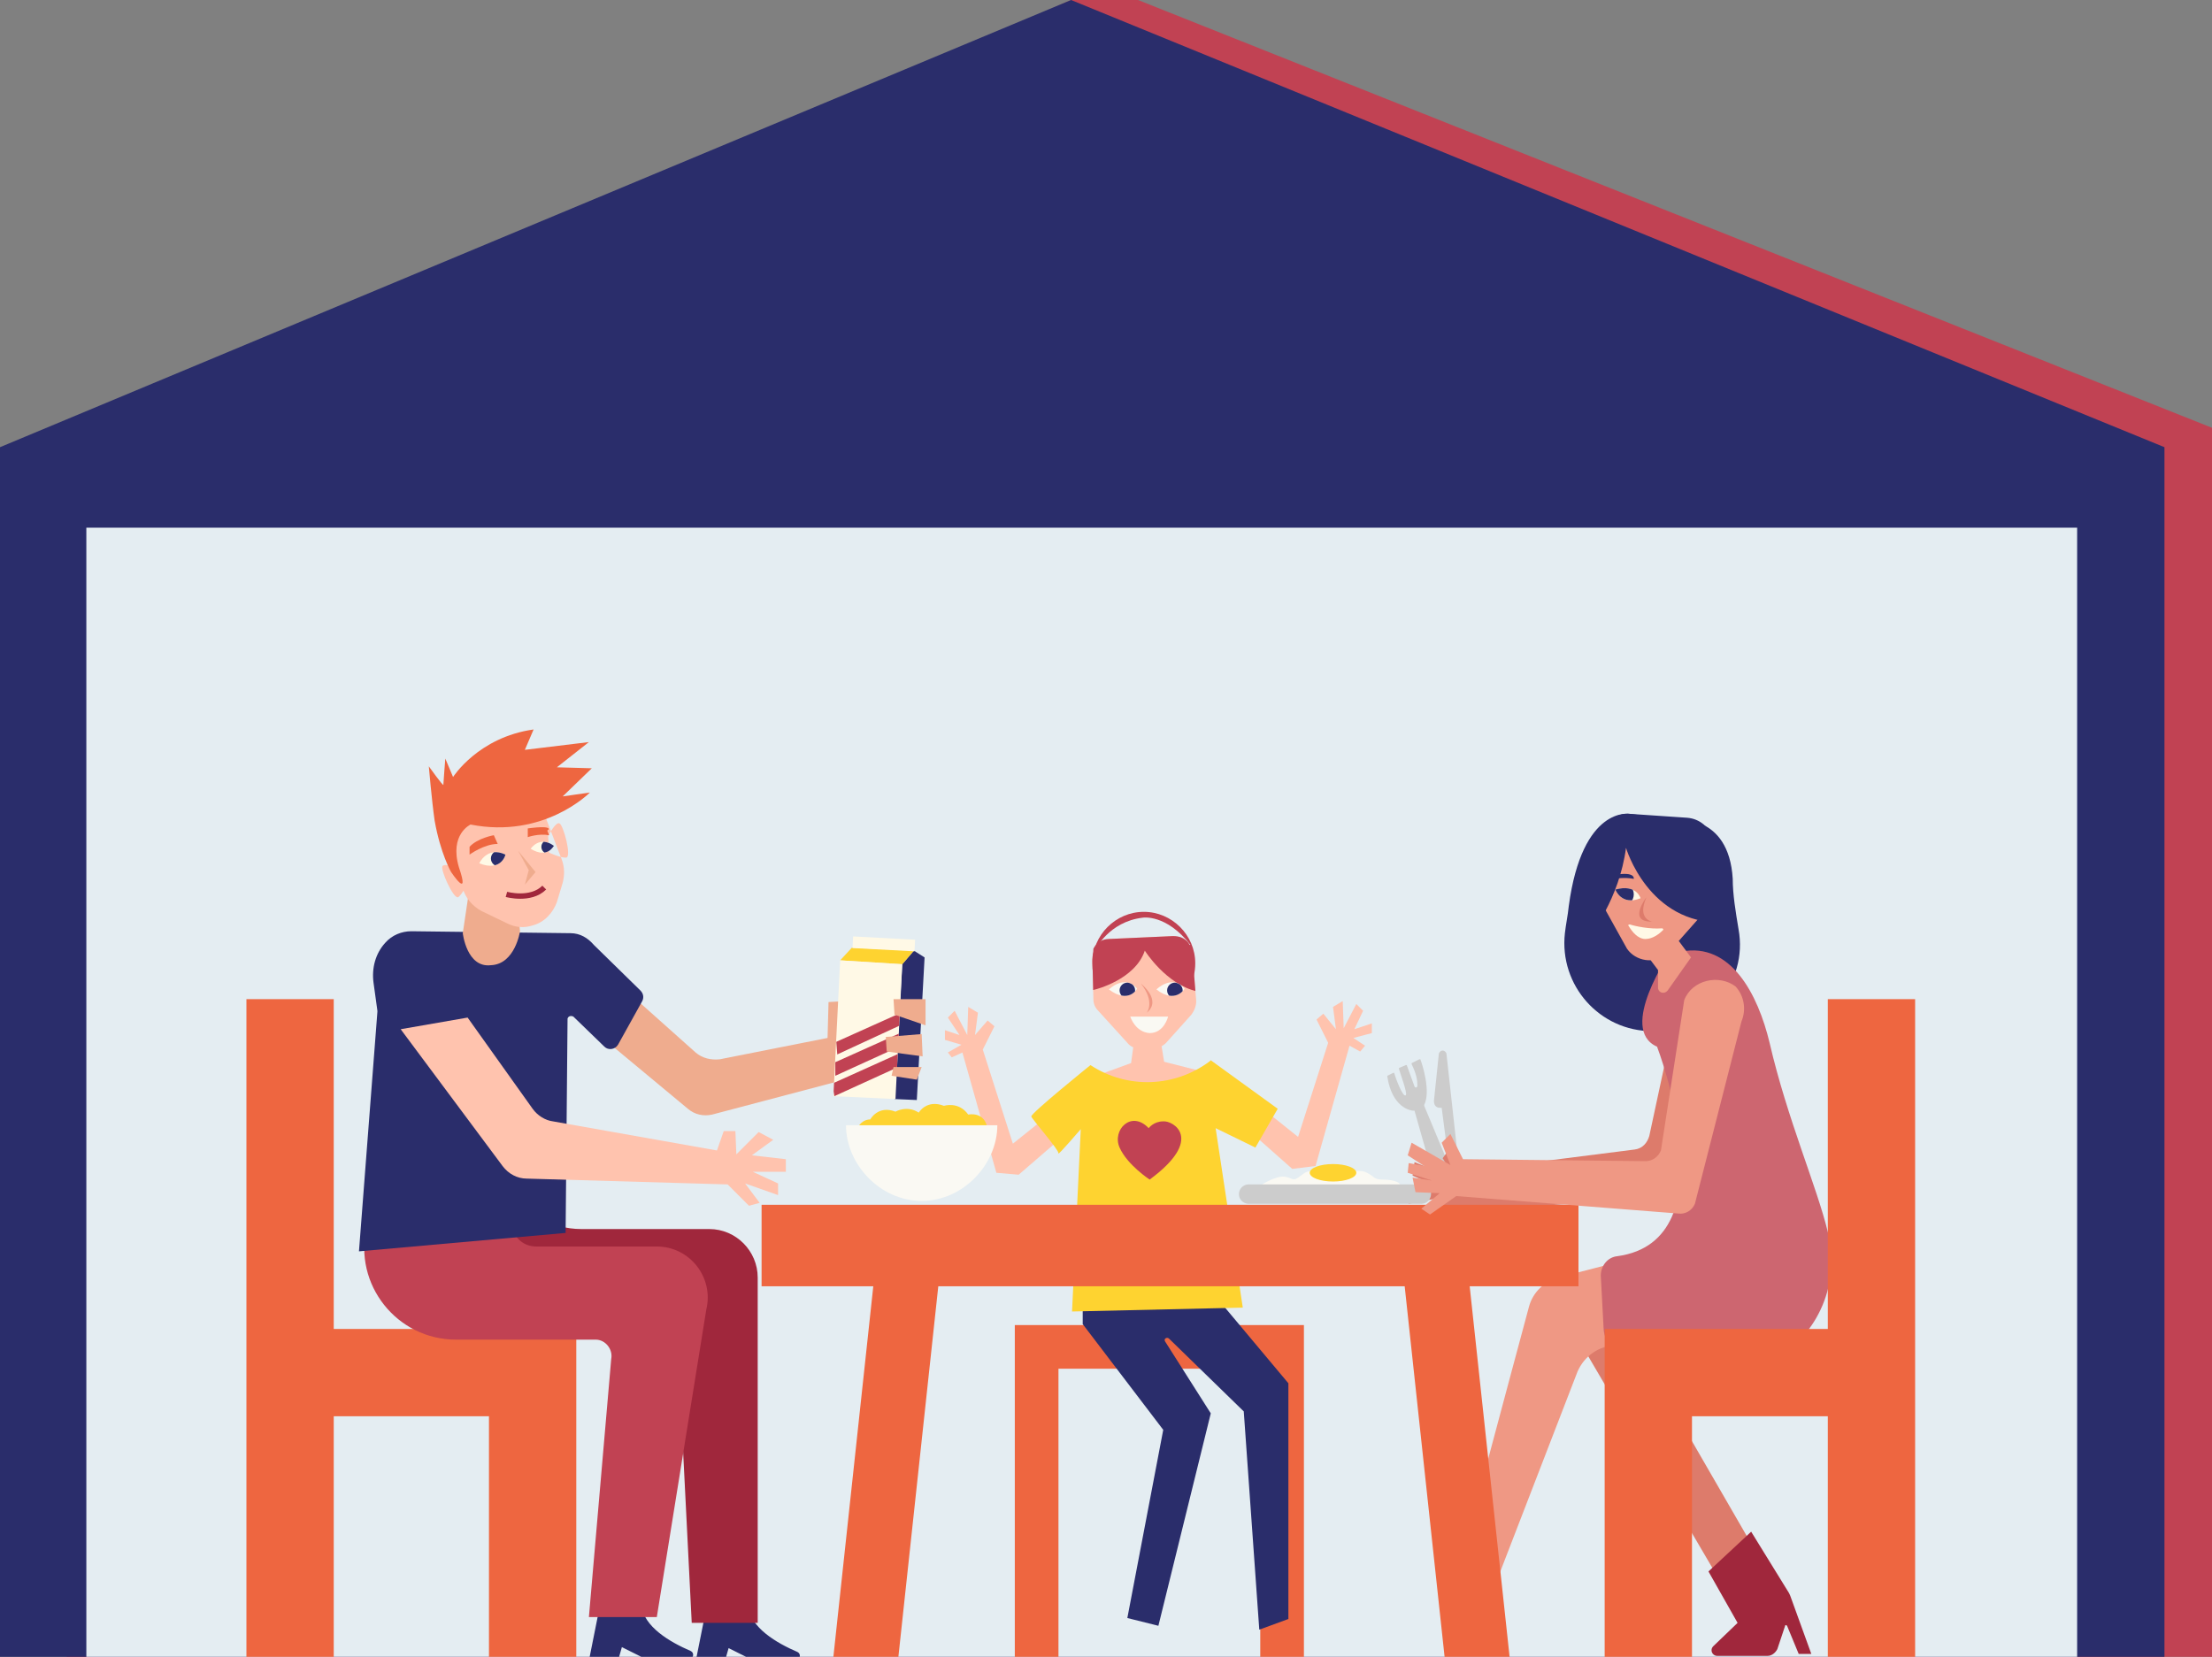 <svg xmlns="http://www.w3.org/2000/svg" xmlns:xlink="http://www.w3.org/1999/xlink" viewBox="0 0 228 170.8" enable-background="new 0 0 228 170.8"><rect x="0" y="0" width="228" height="170.8" fill="#808080" stroke="none"/><path fill="#C14253" d="M228 170.8H6.9V46.1L110.4 0h6.9L228 44.1z"/><path fill="#2A2D6B" d="M223.1 170.8H0V46.1L110.4 0l112.7 46.1z"/><path fill="#E4EDF2" d="M8.9 54.4h205.2v116.4H8.9z"/><path fill="#FFC3AE" d="M113 110.9l5.2-1.9 5.5 1.4s-1.2 2.7-1.4 2.8c-.3.1-4 2.3-4 2.3l-5.3-4.6zM116.3 111.7l.8-5.9h2.3l1 6.2z"/><g fill="#EE6640"><path d="M104.6 136.6h29.5v4.5h-29.5zM104.6 136.6h4.5v34.3h-4.5zM129.9 136.6h4.5v34.3h-4.5z"/></g><path fill="#2A2D6B" d="M111.6 132.4v4.1l8.3 10.9-3.7 19.4 3.2.8 5.4-21.9-4.7-7.4c-.2-.3.2-.5.4-.3l7.7 7.5 1.6 22.5 3-1.1v-24.3l-6.7-8-.1-3.5-14.4 1.3"/><path fill="#FFC3AE" d="M108.9 114.3l-4.5 3.6-3.1-9.7 1.2-2.4-.7-.6-1.3 1.5.3-2.3-1-.6-.1 2.9-1.3-2.5-.7.7 1.2 1.8-1.5-.5v1l1.7.5-1.4.8.4.5 1.1-.5 3.5 12.4 2.3.2 5.2-4.5zM129.3 113.6l4.5 3.6 3.1-9.7-1.2-2.4.7-.6 1.3 1.6-.3-2.3 1-.6.1 2.8 1.3-2.5.7.7-.9 1.9 1.8-.6v1l-1.9.5 1.2.8-.5.6-1.1-.6-3.5 12.4-2.4.3-5.2-4.6z"/><path fill="#FED330" d="M110.5 135.2l.9-18.8s-2.4 2.8-2.3 2.5c.1-.3-2.7-3.5-2.8-3.8-.1-.3 6.1-5.3 6.1-5.3 3.8 2.5 8.7 2.3 12.3-.4l.1-.1 6.9 5-2.3 4-4.1-2 2.8 18.5-17.6.4z"/><path fill="#2A2D6B" d="M168 83.9s-4.9-.9-6.3 9.5c-.1 1-.3 1.9-.4 2.8-.6 5.4 3.6 10.1 9 10.1 5.6 0 9.9-5 8.9-10.5-.3-1.8-.6-3.6-.6-5.2-.4-6.8-5.9-6.1-5.9-6.1l-4.7-.6z"/><path fill="#ccc" d="M149.4 120.4c0-.1-.8-6.2-.8-6.2h-.2c-.4 0-.6-.3-.6-.7l.5-4.8c0-.2.2-.4.4-.4s.4.2.4.4l1.3 11.8-1-.1zM147.7 121.2l-1.9-6.7h-.1c-.3 0-2.2-.3-2.7-3.5v-.1l.6-.3h.1c.1.4.9 2.6 1.2 2.3.2-.2-.6-2.3-.7-2.7v-.1l.7-.3h.1l.8 2.2c.1.2.3.1.3-.1 0-.5-.1-1.2-.6-2.2v-.1l.8-.4h.1c.2.5 1.1 3.3.4 4.7v.1l2.5 6v.1l-1.6 1.1c0 .1 0 .1 0 0z"/><path fill="#DD7B6B" d="M172.6 105l-2.6 12.1c-.2.7-.7 1.3-1.5 1.4l-17.3 2.2-1.7-2.4-.8 1.1 1.3 2.1-4.2-1.7-.2 1.4 2.6 1.1-3.3.7.3 1.1 3.1-.6-2.7 2.1 1.1.8 2.6-1.7-.8 3.7 1.5-.4 1.1-3.2 23-1.5c.7 0 1.3-.5 1.5-1.2l3.2-15.3c.4-1.3-.1-2.6-1.2-3.4-1.8-1.7-4.5-.7-5 1.6zM162.7 138.1l15.6 26.6 3.2.6.6-3.4-14.5-25.1z"/><path fill="#EF9884" d="M181.4 107.5l6.1 22.9-4.9 8.3h-16c-1.8 0-3.3 1.1-4 2.7l-11.2 29s-1.2-6.5-1.2-7.5c0-.8 5.5-21.1 7.4-28.2.4-1.5 1.6-2.6 3-3l16.7-4.3-5.6-28.3.9-.2c5.7-1.2 7.8 3 8.8 8.6z"/><path fill="#CD6670" d="M172.2 98.1s-5.5 8-1.4 9.8c0 0 7.7 20-4.1 21.6-1 .1-1.7 1-1.7 2l.3 5.6c.1 1.2 1.1 2.1 2.2 2.1l17.2-.3s5.5-4.2 3.7-11.9c-1.1-4.6-4.2-11.7-6-19.5-1.2-5-4-10.4-9.1-9.4h-1.1z"/><path fill="#2A2D6B" d="M61.9 165.2l-1.2 6h3l.4-1.4 2.4 1.2H71c.5 0 .6-.6.2-.8-2.1-.9-4.9-2.5-5.1-4.8l-4.2-.2zM72.9 165.3l-1.2 6h3l.4-1.4 2.4 1.2H82c.5 0 .6-.6.2-.8-2.1-.9-4.9-2.5-5.1-4.8l-4.2-.2z"/><path fill="#EFAC8E" d="M62.4 100.2l9.3 8.3c.7.6 1.6.8 2.5.7l11.1-2.2.1-3.7 1.8-.1-.1 4.8.7 3.1-14.4 3.8c-.9.2-1.8 0-2.5-.6l-7.7-6.4-.8-7.7z"/><path fill="#EE6640" d="M78.5 124.2h84.2v8.4H78.5z"/><g fill="#EE6640"><path d="M92.6 170.8h-6.7l4.2-39h6.7zM155.6 170.8h-6.7l-4.2-39h6.7z"/></g><g stroke="#EE6640" stroke-width="9" stroke-miterlimit="10" fill="none"><path d="M29.9 103v68M32.4 141.5h22.5V171"/></g><g stroke="#EE6640" stroke-width="9" stroke-miterlimit="10" fill="none"><path d="M192.9 103v68M193.4 141.5h-23.5V171"/></g><path fill="#A0273C" d="M52.6 122.5c1.5 2.6 4.3 4.2 7.3 4.2h13.2c2.8 0 5 2.3 5 5v35.6h-6.8l-1.6-31.8c-.1-1.2-1-2.2-2.2-2.2l-19.7-.7 4.8-10.1z"/><path fill="#C14253" d="M41.4 119.4l-3.6 7.1c-1.4 5.9 3.1 11.6 9.2 11.6h14.4c1 0 1.8 1 1.6 2l-2.3 26.6h7l5.1-31.7c.8-3.3-1.7-6.5-5.1-6.5H55.3c-2.7 0-3.4-3.4-2.4-5.9l-1.3-2.6-10.2-.6z"/><path fill="#2A2D6B" d="M37 129l21.3-1.9.2-22.1c.1-.3.4-.3.6-.2l3.2 3.1c.4.4 1.1.3 1.4-.2l2.5-4.5c.2-.4.1-.8-.2-1.1l-4.8-4.7c-.6-.7-1.4-1.2-2.4-1.2L42.4 96c-1 0-2 .4-2.7 1.2-1 1.1-1.4 2.6-1.2 4.1l.4 2.9v.1L37 129z"/><path fill="#FFC3AE" d="M41.3 106.1l10.5 14.1c.6.8 1.5 1.3 2.5 1.3l20.7.6 2.2 2.2 1.1-.3-1.5-2 3.4 1.2V122l-2.6-1.2H81v-1.3l-3.5-.4 2.2-1.6-1.5-.8-2.3 2.3-.1-2.4h-1.2l-.7 2-16.9-3c-.8-.1-1.6-.6-2.1-1.3l-6.7-9.4-6.9 1.2z"/><path fill="#2A2D6B" d="M94.5 113.4l-2.3-.1.8-13.9 2.3-.7zM93 99.4l1.2-1.4 1.1.7-1 1.1z"/><path fill="#FED330" d="M94.2 98l-6.4-.3-1.2 1.3 6.4.4z"/><path fill="#FFF9E6" d="M87.934 96.535l6.39.34-.062 1.198-6.39-.34zM92.3 113.3l-6.4-.3.7-14 6.4.4z"/><defs><path id="a" d="M92.3 113.3l-6.4-.3.7-14 6.4.4z"/></defs><clipPath id="b"><use xlink:href="#a" overflow="visible"/></clipPath><g clip-path="url(#b)" fill="#C14253"><path d="M86.1 109.5l6.9-3.1-.1 1.4-6.8 3.1zM85.8 111.7l7.1-3.2-.1 1.4L86 113zM86.2 107.4l6.9-3.1-.1 1.3-6.7 3.1z"/></g><path fill="#EFAC8E" d="M95.4 103h-3.3l.1 1.6 3.2 1.1zM95 106.6l-3.7.3.1 1.5 3.7.5zM95 110h-2.9l-.2.9 2.6.4zM47.7 96.2l.7-4.7 4.8.5.4 4s-.5 3.4-3 3.5c-2.5.3-2.9-3.3-2.9-3.3z"/><path fill="#FFC3AE" d="M46.4 87.1c.5 1.5 1 3.2 1.3 4.5.3 1 1 1.8 1.9 2.3.8.4 1.9.9 2.7 1.3.8.4 1.7.5 2.6.2 1.2-.3 2.1-1.3 2.5-2.4l.6-2c.2-.8.2-1.6-.1-2.4l-1.8-4.7c-.7-1.8-2.7-2.8-4.5-2.2l-2.9.9c-1.8.5-2.9 2.6-2.3 4.5zM47.4 89.6s-1.6-.7-1.8-.3c-.2.4 1.1 3.3 1.6 3.2.4-.2 1.1-1.6 1.1-1.6l-.9-1.3zM56.5 86.2s.8-1.6 1.2-1.3 1.2 3.3.7 3.5c-.5.1-1.8-.5-1.8-.5l-.1-1.7z"/><path fill="#EE6640" d="M46.5 89.9s-1.1-1.9-1.7-5.3c-.3-2.1-.6-5.6-.6-5.6s1.5 2.1 1.5 1.9c0-.2.2-2.7.2-2.7l.8 1.9s2.6-4.1 8.3-4.9l-.9 2.1 6.6-.8-3.3 2.6 3.6.1-3 2.9 2.8-.4s-4.7 4.8-12.3 3.3c0 0-2.2 1-1.2 4.4 1.2 3.5-.8.5-.8.5zM48.4 88.1s1.5-1.1 2.9-1.1l-.4-.9s-1.7.3-2.5 1.2v.8zM54.4 85.4v.9s1.1-.4 2.2-.2l-.2-.5c0 .1 1-.6-2-.2z"/><path fill="#FFF9E6" d="M49.4 89s.8-1.8 2.7-.9c0 0-.4 1.8-2.7.9z"/><defs><path id="c" d="M49.4 89s.8-1.8 2.7-.9c0 0-.4 1.8-2.7.9z"/></defs><clipPath id="d"><use xlink:href="#c" overflow="visible"/></clipPath><circle clip-path="url(#d)" fill="#2A2D6B" cx="51.4" cy="88.5" r=".8"/><path fill="#FFF9E6" d="M54.7 87.5s.9-1.4 2.4-.3c0-.1-.6 1.4-2.4.3z"/><defs><path id="e" d="M54.7 87.5s.9-1.4 2.4-.3c0-.1-.6 1.4-2.4.3z"/></defs><clipPath id="f"><use xlink:href="#e" overflow="visible"/></clipPath><circle clip-path="url(#f)" fill="#2A2D6B" cx="56.5" cy="87.3" r=".7"/><path stroke="#A0273C" stroke-width=".554" stroke-miterlimit="10" d="M52.2 92.2s2.5.7 3.9-.7" fill="none"/><path fill="#EFAC8E" d="M53.4 87.7l1.8 2.2-1.1 1.3.4-1.5z"/><path fill="#FED330" d="M88.1 116.9s.4-1.5 1.6-1.5c0 0 .8-1.5 2.6-.8 0 0 1.2-.7 2.4.1 0 0 .8-1.4 2.6-.7 0 0 1.5-.5 2.5.9 0 0 1.8-.4 2 1.6l-3.2 2.3-5.8.5-2.6-.8-2.1-1.6z"/><path fill="#FAF9F3" d="M102.8 116c0 4-3.5 7.8-7.8 7.8s-7.8-3.8-7.8-7.8h15.6zM130.1 122.1s1.4-.9 2.3-.8c.8.1.8.5 1.4.1.6-.4.9-.8 1.5-.6s2.5.6 3.1.3c.7-.3 1.8-.6 2.5-.2.8.4.7.7 1.6.7s1.7.2 1.8.5c.1.3-12 1.1-12 1.1l-2.2-1.1z"/><path fill="#ccc" d="M146.5 122.1h-17.8c-.6 0-1 .5-1 1 0 .6.5 1 1 1h17.8c.6 0 1-.5 1-1 .1-.6-.4-1-1-1z"/><ellipse fill="#FED330" cx="137.4" cy="120.9" rx="2.4" ry=".9"/><path fill="#A0273C" d="M176.1 162l3 5.3-2.5 2.4c-.4.4-.1 1 .4 1h5.2c.4 0 .8-.3 1-.7l.8-2.4c0-.1.1-.1.2 0l1.2 2.9h1.3l-2.1-5.8c-.1-.3-.2-.5-.4-.8l-3.7-6-4.4 4.1z"/><path fill="#EF9884" d="M173.6 103.1l-2.4 15.5c-.3.7-.9 1.1-1.6 1.1l-18.8-.2-1.3-2.6-.9.9.9 2.3-4-2.3-.4 1.3 1.7 1.1-1.6-.3-.1 1 2.5.8-2-.3.3 1.5 2.5.1-1.9 1.6.9.6 2.7-1.9 22.9 1.8c.7.1 1.4-.3 1.7-1l4.8-18.8c.5-1.2.3-2.6-.6-3.6-1.7-1.3-4.5-.7-5.3 1.4zM167.9 96l3 4v1.9c.1.5.7.6 1 .2l2.4-3.4-2.9-3.9-3.5 1.2zM165.6 86l-.4 3c-.4.9-1.3 1.9-.7 2.7l.7 1.6 2.5 4.5c.9 1.3 2.8 1.6 4.1.6l3.8-4.3.5-.3c.8-.6 1.1-.6 1-1.6l-1.3-4.8c-.2-1.3-.7-1.7-2-1.8l-5.1-.9c-1.3-.2-2.6.2-3.1 1.3z"/><path fill="#FFF9E6" d="M166.5 91.7s.6 1.7 2.6.9c0 0-.4-1.5-2.6-.9z"/><defs><path id="g" d="M166.5 91.7s.6 1.7 2.6.9c0 0-.4-1.5-2.6-.9z"/></defs><clipPath id="h"><use xlink:href="#g" overflow="visible"/></clipPath><circle clip-path="url(#h)" fill="#2A2D6B" cx="167.2" cy="92.2" r="1.2"/><path fill="#2A2D6B" d="M166.4 90.6s1-.2 2 0c0 0 .2-.8-2-.4v.4z"/><path fill="#DD7B6B" d="M170.3 95s-1.6-.2-.6-2.5c0 0-2 2.6.6 2.5z"/><defs><path id="i" d="M165.2 85.6l-1.7 3.9c-.4.9-.3 1.9.3 2.7l3.9 5.6c.9 1.3 2.8 1.6 4.1.6l4.1-3.3.6-.3c.8-.6 1-1.8.9-2.8l-.9-5.4c-.2-1.3-1.3-2.2-2.6-2.3l-5.9-.4c-1.2-.1-2.3.6-2.8 1.7z"/></defs><clipPath id="j"><use xlink:href="#i" overflow="visible"/></clipPath><path clip-path="url(#j)" fill="#2A2D6B" d="M167.6 87.4s2.3 7.9 10 7.7l3.7-6.9s-1.3-6.6-2.9-7.2-7-2.3-7-2.3l-10.6 2.2-1.1 7.7 4.2 7.8s3-3.7 3.7-9z"/><path fill="#FFF9E6" d="M168 95.3c.6.2 2.1.5 3.3.4.1 0 .2.1.1.2-.3.3-1 .9-1.8.9s-1.4-.8-1.7-1.3c-.1-.1-.1-.2.1-.2z"/><path fill="#FFC3AE" d="M112.6 98.9l.1 4.1c0 .5.2.9.5 1.2l3 3.3c.3.4.8.6 1.3.6h1.2c.6 0 1.1-.2 1.5-.6l2.6-2.9c.3-.4.5-.9.5-1.4l-.4-4.9c-.1-1-1-1.8-2-1.8l-6.6.3c-.9.2-1.7 1-1.7 2.1z"/><defs><path id="k" d="M112.6 98.9l.1 4.1c0 .5.2.9.5 1.2l3 3.3c.3.4.8.6 1.3.6h1.2c.6 0 1.1-.2 1.5-.6l2.6-2.9c.3-.4.5-.9.5-1.4l-.4-4.9c0-.4-.2-.8-.4-1.1-.4-.5-.9-.7-1.6-.7l-6.6.3c-.7 0-1.3.4-1.6 1 0 .4-.1.7-.1 1.1z"/></defs><clipPath id="l"><use xlink:href="#k" overflow="visible"/></clipPath><path clip-path="url(#l)" fill="#C14253" d="M112.9 102s4.1-1 5.1-4c0 0 2.2 3.5 5.4 4.2 3.3.8 1.2-7.8 1.2-7.8l-5.9-2.2-7.4 1.1-3 2.1 2.7 7.1 1.9-.5"/><path fill="#EF9884" d="M117.6 101.4s2.2 1.7.6 3c0 0 .9-1.1-.6-3z"/><path fill="#FAF9F3" d="M114.3 102s1.6-1.6 2.9-.1c0 .1-.9 1.6-2.9.1z"/><defs><path id="m" d="M114.3 102s1.6-1.6 2.9-.1c0 .1-.9 1.6-2.9.1z"/></defs><clipPath id="n"><use xlink:href="#m" overflow="visible"/></clipPath><circle clip-path="url(#n)" fill="#2A2D6B" cx="116.2" cy="102.1" r=".8"/><path fill="#FAF9F3" d="M119.2 102s1.6-1.6 2.9-.1c0 .1-1 1.6-2.9.1z"/><defs><path id="o" d="M119.2 102s1.6-1.6 2.9-.1c0 .1-1 1.6-2.9.1z"/></defs><clipPath id="p"><use xlink:href="#o" overflow="visible"/></clipPath><circle clip-path="url(#p)" fill="#2A2D6B" cx="121.1" cy="102.1" r=".8"/><path fill="#FAF9F3" d="M116.5 104.8h3.9s-.4 1.7-1.9 1.7c-1.5-.1-2-1.7-2-1.7z"/><path fill="#C14253" d="M112.9 97.9s1.4-2.9 4.9-3.3c0 0 2.4-.4 4.9 2.8l-2.9.5-2.6-.5-3.9 1-.4-.5zM118.5 121.6s-2.3-1.5-3.1-3.3c-.8-1.8 1.2-3.9 3-2 0 0 .5-.7 1.5-.7 1-.1 4.3 1.8-1.4 6zM117.3 97.4h.2c.3-.1.6-.1 1-.1 2.8 0 4.1 2.2 4.1 4.4.4-.7.6-1.5.6-2.4 0-2.9-2.4-5.3-5.3-5.3s-5.3 2.4-5.3 5.3c0 .4 0 .7.1 1.1.3-.5.7-.9 1.1-1.2.7-1 1.9-1.8 3.5-1.8z"/></svg>